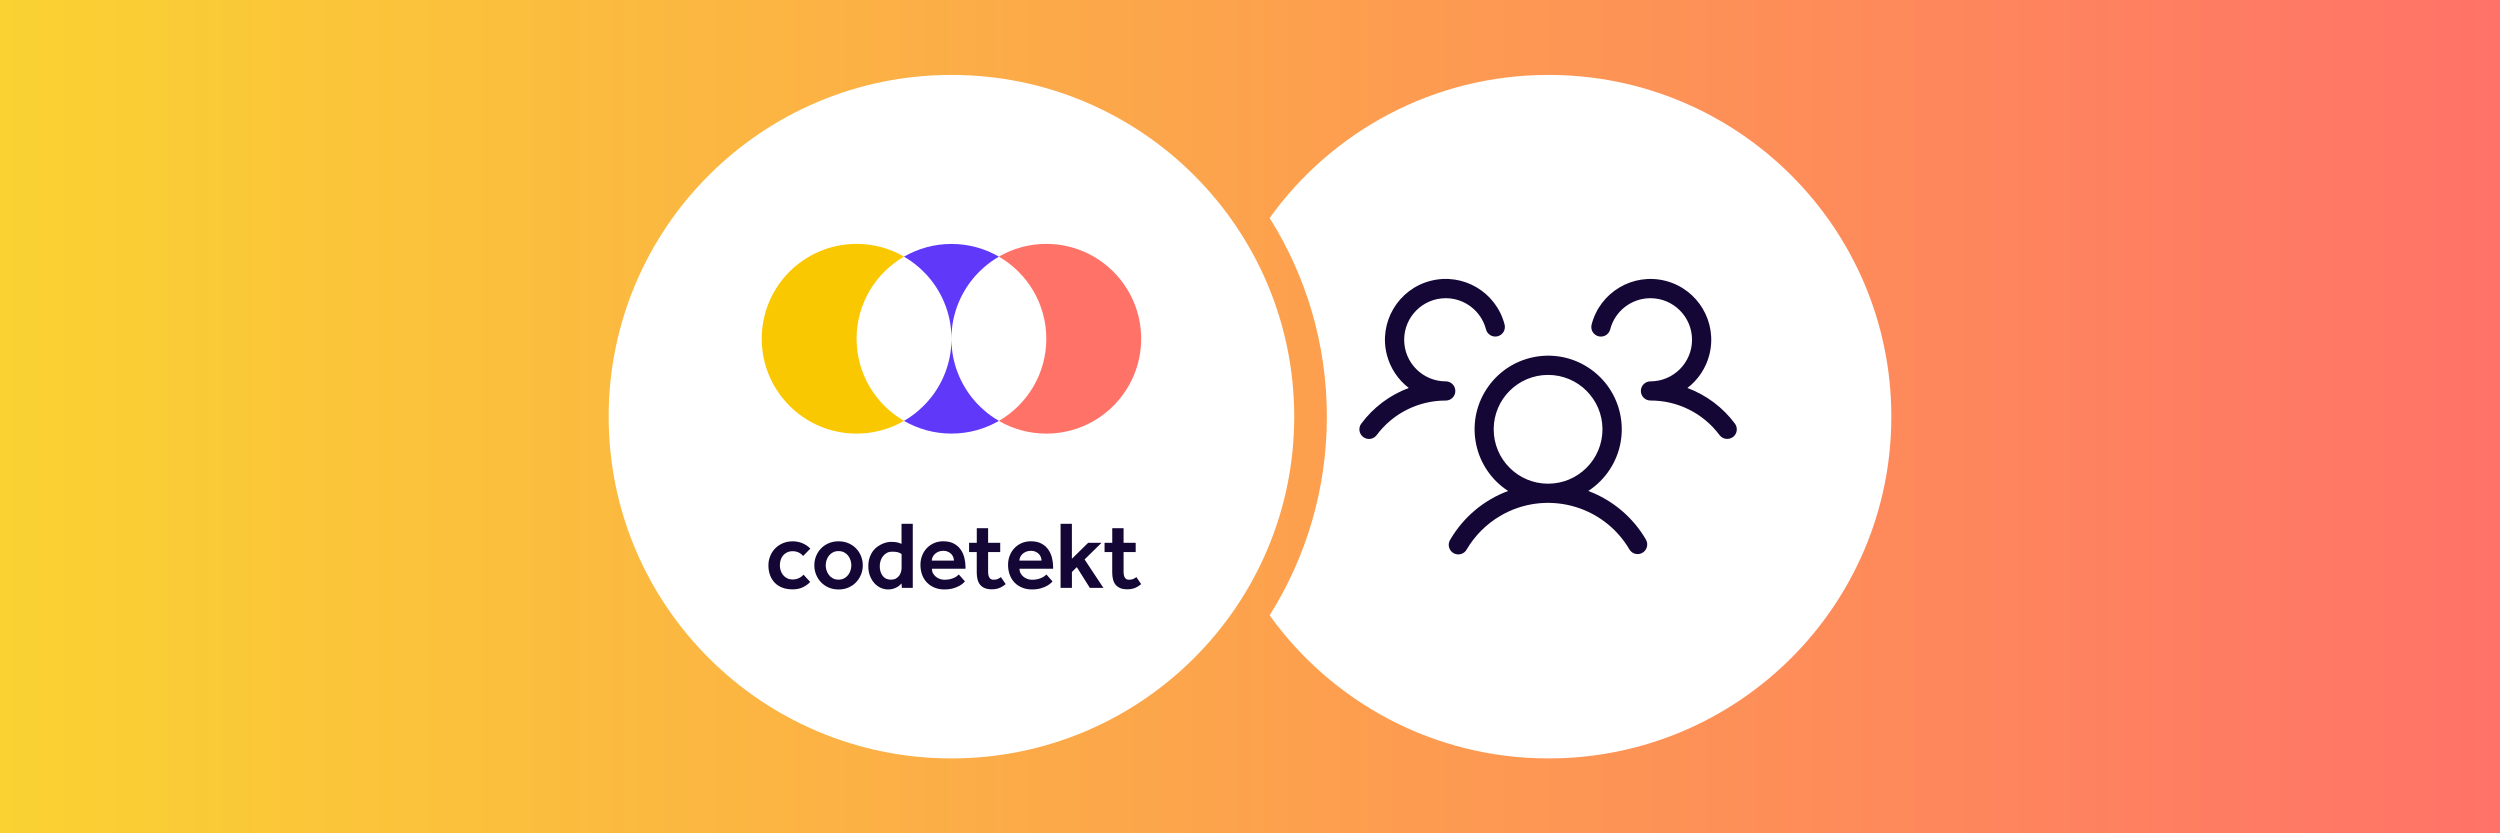 <?xml version="1.0" encoding="UTF-8"?> <svg xmlns="http://www.w3.org/2000/svg" xmlns:xlink="http://www.w3.org/1999/xlink" id="Ebene_1" viewBox="0 0 900 300"><rect x="0" y="0" width="900" height="300" fill="#333333" stroke="none"/><defs><style>.cls-1{fill:#5f38fa;}.cls-2{fill:#ff7268;}.cls-3{fill:#140735;}.cls-4{fill:#fac800;}.cls-5{fill:#fff;}.cls-6{fill:url(#Unbenannter_Verlauf_22);}</style><linearGradient id="Unbenannter_Verlauf_22" x1="0" y1="150" x2="900" y2="150" gradientUnits="userSpaceOnUse"><stop offset="0" stop-color="#fad232"></stop><stop offset="1" stop-color="#ff7268"></stop></linearGradient></defs><path class="cls-6" d="M900,300H0V0h900v300Z"></path><path class="cls-5" d="M557.48,26.97c-41.4,0-78.03,20.33-100.41,51.51,13.05,20.73,20.6,45.24,20.6,71.52s-7.55,50.79-20.6,71.52c22.38,31.19,59.02,51.51,100.41,51.51,68.15,0,123.4-55.08,123.4-123.03s-55.25-123.03-123.4-123.03Z"></path><ellipse id="Oval_2" class="cls-5" cx="342.52" cy="150" rx="123.4" ry="123.03"></ellipse><path class="cls-3" d="M291.67,209.5c-.76.81-1.66,1.45-2.7,1.94s-2.25.73-3.63.73-2.62-.21-3.7-.62c-1.08-.42-1.99-1-2.73-1.76-.74-.76-1.3-1.67-1.69-2.73-.39-1.06-.59-2.24-.59-3.53,0-1.18.21-2.29.64-3.34.43-1.05,1.02-1.97,1.78-2.75.76-.78,1.68-1.41,2.75-1.87,1.07-.46,2.25-.69,3.55-.69s2.51.24,3.6.71c1.08.47,2.01,1.11,2.77,1.92l-2.59,2.63c-.46-.53-1-.95-1.63-1.25-.62-.3-1.34-.45-2.14-.45s-1.46.14-2.04.43c-.58.29-1.05.66-1.44,1.12-.38.46-.66,1-.85,1.63-.18.62-.28,1.26-.28,1.9s.09,1.23.28,1.83c.18.6.47,1.14.85,1.63.38.48.86.88,1.44,1.18.58.3,1.26.45,2.04.45s1.54-.16,2.21-.47c.67-.31,1.23-.73,1.69-1.26l2.42,2.63Z"></path><path class="cls-3" d="M293.16,203.52c0-1.18.21-2.29.64-3.34.43-1.05,1.02-1.97,1.78-2.75.76-.78,1.68-1.41,2.75-1.87,1.07-.46,2.25-.69,3.55-.69s2.47.23,3.55.69c1.07.46,1.99,1.08,2.75,1.87.76.78,1.35,1.7,1.78,2.75.43,1.05.64,2.16.64,3.34s-.21,2.29-.64,3.34c-.43,1.05-1.02,1.97-1.78,2.77-.76.8-1.68,1.42-2.75,1.89s-2.25.69-3.55.69-2.47-.23-3.55-.69c-1.07-.46-1.99-1.09-2.75-1.89s-1.35-1.72-1.78-2.77c-.43-1.05-.64-2.16-.64-3.34ZM301.87,208.67c.78,0,1.46-.16,2.04-.47.58-.31,1.05-.72,1.44-1.23.38-.51.66-1.06.85-1.66.18-.6.28-1.2.28-1.8s-.09-1.17-.28-1.78c-.18-.61-.47-1.16-.85-1.66-.38-.5-.86-.9-1.44-1.21-.58-.31-1.26-.47-2.04-.47s-1.46.16-2.04.47c-.58.31-1.05.71-1.44,1.21-.38.5-.66,1.05-.85,1.66-.18.61-.28,1.21-.28,1.78s.09,1.2.28,1.8c.18.6.47,1.15.85,1.66.38.51.86.92,1.44,1.23.58.31,1.26.47,2.04.47Z"></path><path class="cls-3" d="M324.56,210.05c-.21.23-.46.47-.76.73-.3.25-.65.48-1.05.69-.4.21-.85.38-1.35.52-.5.14-1.05.21-1.68.21-.88,0-1.74-.18-2.59-.55-.85-.37-1.61-.91-2.28-1.63-.67-.71-1.21-1.59-1.63-2.63s-.62-2.22-.62-3.56c0-1.27.18-2.38.55-3.34.37-.96.83-1.77,1.38-2.44.46-.55.97-1.01,1.52-1.38.55-.37,1.11-.67,1.68-.92.56-.24,1.11-.42,1.64-.52.53-.1.99-.16,1.38-.16.53,0,.97.02,1.31.05.35.03.66.08.93.14.28.06.53.13.76.22.23.09.5.2.8.31v-7.23h4.05v23.07h-3.94l-.1-1.59ZM324.56,199.47c-.39-.32-.85-.55-1.37-.67-.52-.13-1.18-.19-1.99-.19s-1.48.16-2.01.47c-.53.31-.99.72-1.38,1.23-.35.46-.62,1-.81,1.61-.2.61-.29,1.25-.29,1.92,0,1.38.35,2.54,1.04,3.46.69.92,1.69,1.38,3.01,1.38.69,0,1.28-.13,1.76-.4.48-.27.88-.61,1.18-1.02.3-.42.52-.87.66-1.37.14-.5.21-.97.21-1.44v-4.98Z"></path><path class="cls-3" d="M347.39,209.29c-.07.07-.26.26-.57.57-.31.31-.76.64-1.35.99-.59.35-1.34.66-2.25.93-.91.28-2,.42-3.27.42s-2.47-.22-3.53-.66c-1.06-.44-1.97-1.04-2.72-1.82-.75-.77-1.33-1.7-1.73-2.78-.4-1.08-.61-2.28-.61-3.6,0-1.2.2-2.31.61-3.34.4-1.03.97-1.92,1.69-2.68.73-.76,1.59-1.36,2.59-1.8,1-.44,2.12-.66,3.34-.66,1.48,0,2.73.27,3.75.81,1.03.54,1.85,1.25,2.47,2.13.62.88,1.07,1.87,1.35,2.97.28,1.11.42,2.24.42,3.39v.59h-12.1c0,.6.13,1.14.4,1.63.26.48.61.9,1.04,1.25.43.35.91.61,1.45.8.54.19,1.08.28,1.61.28.78,0,1.47-.07,2.06-.22s1.09-.32,1.5-.52c.42-.2.75-.4,1.02-.62.27-.22.47-.4.61-.54l2.21,2.49ZM343.41,201.82c0-.42-.08-.83-.24-1.25-.16-.42-.4-.79-.71-1.12-.31-.33-.71-.61-1.19-.83-.48-.22-1.04-.33-1.66-.33-.67,0-1.26.11-1.78.33-.52.22-.95.5-1.3.83-.35.33-.61.71-.8,1.12-.18.42-.28.83-.28,1.25h7.96Z"></path><path class="cls-3" d="M351.64,198.74h-2.77v-3.32h2.77v-5.26h4.08v5.26h4.36v3.32h-4.36v7.09c0,.92.16,1.63.47,2.13.31.5.81.74,1.5.74.65,0,1.16-.09,1.54-.28.38-.18.74-.4,1.09-.66l1.73,2.52c-.81.67-1.6,1.15-2.39,1.44-.78.29-1.66.43-2.63.43s-1.83-.14-2.52-.43-1.25-.7-1.68-1.23c-.43-.53-.73-1.17-.92-1.92-.18-.75-.28-1.57-.28-2.47v-7.37Z"></path><path class="cls-3" d="M378.93,209.29c-.07.07-.26.26-.57.57s-.76.64-1.35.99c-.59.35-1.34.66-2.25.93-.91.28-2,.42-3.27.42s-2.47-.22-3.53-.66c-1.06-.44-1.97-1.04-2.72-1.82-.75-.77-1.33-1.7-1.73-2.78-.4-1.08-.61-2.28-.61-3.6,0-1.2.2-2.31.61-3.34.4-1.03.97-1.92,1.69-2.68.73-.76,1.59-1.36,2.59-1.8,1-.44,2.12-.66,3.34-.66,1.48,0,2.73.27,3.75.81,1.03.54,1.85,1.25,2.47,2.13.62.88,1.07,1.87,1.35,2.97.28,1.11.42,2.24.42,3.39v.59h-12.11c0,.6.13,1.14.4,1.63.26.48.61.9,1.04,1.25.43.35.91.61,1.45.8.54.19,1.08.28,1.61.28.78,0,1.47-.07,2.06-.22.59-.15,1.09-.32,1.5-.52.42-.2.75-.4,1.02-.62.27-.22.47-.4.61-.54l2.21,2.49ZM374.95,201.82c0-.42-.08-.83-.24-1.25-.16-.42-.4-.79-.71-1.12-.31-.33-.71-.61-1.19-.83-.48-.22-1.04-.33-1.66-.33-.67,0-1.26.11-1.78.33-.52.22-.95.5-1.3.83-.35.33-.61.71-.8,1.12s-.28.83-.28,1.25h7.95Z"></path><path class="cls-3" d="M381.8,188.57h4.08v12.59l5.85-5.74h4.81l-6.09,5.98,6.78,10.24h-4.88l-4.7-7.47-1.76,1.73v5.74h-4.08v-23.07Z"></path><path class="cls-3" d="M400.41,198.74h-2.77v-3.32h2.77v-5.26h4.08v5.26h4.36v3.32h-4.36v7.09c0,.92.16,1.63.47,2.13.31.5.81.74,1.5.74.65,0,1.16-.09,1.54-.28.38-.18.74-.4,1.09-.66l1.73,2.52c-.81.67-1.6,1.15-2.39,1.44-.78.29-1.66.43-2.63.43s-1.83-.14-2.52-.43-1.25-.7-1.68-1.23c-.43-.53-.73-1.17-.92-1.92-.18-.75-.28-1.57-.28-2.47v-7.37Z"></path><path class="cls-1" d="M342.58,120c.03-.5.06-.99.11-1.48,0-.02,0-.04,0-.06.05-.5.12-1,.19-1.5.02-.14.04-.27.06-.41.07-.45.15-.9.24-1.35.01-.05.02-.1.03-.15.1-.47.21-.94.33-1.41.04-.15.08-.3.12-.45.1-.39.21-.78.33-1.17.03-.1.06-.2.09-.3.13-.43.28-.85.43-1.27.06-.17.12-.34.19-.5.12-.32.25-.64.38-.96.08-.18.15-.37.23-.55.15-.35.3-.69.46-1.03.09-.19.18-.38.28-.57.12-.25.25-.49.38-.74.15-.28.3-.56.46-.84.14-.24.27-.49.42-.72.13-.22.26-.43.39-.65.11-.17.22-.35.33-.52.25-.39.51-.77.78-1.15.09-.13.18-.26.28-.39.17-.24.35-.47.53-.7.08-.11.17-.22.25-.32.39-.49.79-.98,1.21-1.45.01-.01.03-.03.04-.04.22-.25.45-.5.68-.74.05-.06.1-.11.16-.16.72-.75,1.47-1.47,2.25-2.16.02-.02.04-.04.07-.06.81-.71,1.66-1.38,2.54-2.01,0,0,0,0,0,0,.89-.64,1.82-1.24,2.78-1.79-5.02-2.91-10.85-4.58-17.08-4.58s-12.05,1.67-17.08,4.58c.96.55,1.88,1.15,2.78,1.79,0,0,0,0,0,0,.88.63,1.73,1.3,2.54,2.01.02.02.04.04.07.06.78.68,1.53,1.4,2.25,2.16.05.05.1.11.16.16.23.24.46.49.68.74.01.01.03.03.04.04.42.47.82.95,1.21,1.45.09.11.17.21.25.32.18.23.36.47.53.7.09.13.19.26.28.39.27.38.53.76.78,1.15.11.17.22.34.33.52.13.21.27.43.39.65.14.24.28.48.42.72.16.28.31.56.46.84.13.24.25.49.38.74.09.19.19.38.28.57.16.34.32.68.46,1.03.08.18.15.36.23.55.13.32.26.64.38.96.06.17.12.33.19.5.15.42.3.84.43,1.27.03.1.06.2.09.3.12.39.23.78.33,1.17.04.15.08.3.12.45.12.47.23.94.33,1.41.01.05.02.1.03.15.09.45.17.89.24,1.35.02.14.04.27.06.41.07.5.14,1,.19,1.5,0,.02,0,.04,0,.06.05.49.08.99.11,1.48,0,.13.01.26.02.4.02.52.04,1.04.04,1.56,0-.52.02-1.04.04-1.56,0-.13.01-.26.02-.4"></path><path class="cls-1" d="M342.46,123.91c-.03.5-.06.99-.11,1.48,0,.02,0,.04,0,.06-.05.5-.12,1-.19,1.5-.02.14-.04.27-.06.41-.07.45-.15.9-.24,1.35-.01.05-.02.1-.03.15-.1.47-.21.94-.33,1.41-.04.15-.08.3-.12.45-.1.39-.21.78-.33,1.17-.03.1-.06.2-.09.3-.13.43-.28.85-.43,1.27-.06.17-.12.34-.19.5-.12.32-.25.64-.38.96-.08.18-.15.37-.23.55-.15.35-.3.69-.46,1.03-.09.19-.18.38-.28.57-.12.25-.25.49-.38.74-.15.28-.3.56-.46.84-.14.24-.27.49-.42.72-.13.22-.26.43-.39.65-.11.17-.22.35-.33.52-.25.39-.51.77-.78,1.15-.09.13-.18.26-.28.39-.17.24-.35.47-.53.7-.08.11-.17.22-.25.32-.39.49-.79.98-1.21,1.45-.01.01-.03.03-.04.04-.22.25-.45.5-.68.74-.05.06-.1.11-.16.16-.72.75-1.47,1.47-2.25,2.16-.02.02-.04.04-.07.06-.82.71-1.66,1.38-2.54,2.01,0,0,0,0,0,0-.89.64-1.82,1.24-2.78,1.79,5.02,2.91,10.85,4.58,17.08,4.58s12.05-1.67,17.08-4.58c-.96-.55-1.88-1.15-2.78-1.79,0,0,0,0,0,0-.88-.63-1.73-1.3-2.54-2.01-.02-.02-.04-.04-.07-.06-.78-.68-1.53-1.4-2.25-2.16-.05-.05-.1-.11-.16-.16-.23-.24-.46-.49-.68-.74-.01-.01-.03-.03-.04-.04-.42-.47-.82-.95-1.21-1.45-.09-.11-.17-.21-.25-.32-.18-.23-.36-.47-.53-.7-.09-.13-.19-.26-.28-.39-.27-.38-.53-.76-.78-1.15-.11-.17-.22-.34-.33-.52-.13-.21-.27-.43-.39-.65-.14-.24-.28-.48-.42-.72-.16-.28-.31-.56-.46-.84-.13-.24-.25-.49-.38-.74-.09-.19-.19-.38-.28-.57-.16-.34-.31-.68-.46-1.03-.08-.18-.15-.36-.23-.55-.13-.32-.26-.64-.38-.96-.06-.17-.12-.33-.19-.5-.15-.42-.3-.84-.43-1.27-.03-.1-.06-.2-.09-.3-.12-.39-.23-.78-.33-1.17-.04-.15-.08-.3-.12-.45-.12-.47-.23-.94-.33-1.41-.01-.05-.02-.1-.03-.15-.09-.45-.17-.89-.24-1.35-.02-.14-.04-.27-.06-.41-.07-.5-.14-1-.19-1.5,0-.02,0-.04,0-.06-.05-.49-.08-.99-.11-1.48,0-.13-.01-.26-.02-.4-.02-.52-.04-1.04-.04-1.56,0,.52-.02,1.04-.04,1.56,0,.13-.01.26-.02.4"></path><path class="cls-2" d="M376.67,87.8c-6.22,0-12.05,1.67-17.08,4.58,10.2,5.91,17.08,16.93,17.08,29.57s-6.87,23.66-17.08,29.57c5.02,2.91,10.85,4.58,17.08,4.58,18.86,0,34.15-15.29,34.15-34.15s-15.29-34.15-34.15-34.15"></path><path class="cls-4" d="M308.37,121.95c0-12.64,6.87-23.67,17.08-29.57-5.02-2.91-10.85-4.58-17.08-4.58-18.86,0-34.15,15.29-34.15,34.15s15.29,34.15,34.15,34.15c6.22,0,12.05-1.67,17.08-4.58-10.2-5.91-17.08-16.93-17.08-29.57"></path><path class="cls-3" d="M623.87,157.32c-1.53,1.14-3.69.84-4.84-.69-5.85-7.86-15.08-12.47-24.87-12.44-1.91,0-3.45-1.55-3.45-3.45s1.55-3.45,3.45-3.45c8.27,0,14.97-6.71,14.97-14.97,0-8.27-6.71-14.97-14.97-14.97-6.83,0-12.79,4.62-14.49,11.23-.48,1.85-2.36,2.96-4.21,2.48s-2.96-2.36-2.48-4.21c3.01-11.7,14.94-18.75,26.64-15.74,11.7,3.01,18.75,14.94,15.74,26.64-1.22,4.74-4,8.94-7.89,11.92,6.81,2.54,12.75,6.99,17.09,12.82,1.14,1.53.84,3.69-.69,4.84h0ZM592.54,194.28c.96,1.65.39,3.76-1.26,4.72,0,0,0,0,0,0-.52.31-1.12.47-1.73.47-1.23,0-2.38-.66-2.99-1.73-9.54-16.16-30.36-21.52-46.52-11.99-4.94,2.92-9.07,7.04-11.99,11.99-.88,1.69-2.97,2.34-4.66,1.46-1.69-.88-2.34-2.97-1.46-4.66.04-.09.09-.17.15-.25,4.71-8.08,12.07-14.28,20.84-17.54-12.27-7.97-15.76-24.37-7.79-36.64,7.97-12.27,24.37-15.76,36.64-7.79,12.27,7.97,15.76,24.37,7.79,36.64-2.02,3.11-4.68,5.77-7.79,7.79,8.75,3.27,16.09,9.46,20.78,17.53ZM557.31,174.13c10.81,0,19.58-8.76,19.58-19.58s-8.76-19.58-19.58-19.58-19.58,8.76-19.58,19.58,8.76,19.58,19.58,19.58h0ZM523.92,140.74c0-1.91-1.55-3.45-3.45-3.45-8.27,0-14.97-6.71-14.97-14.97,0-8.27,6.71-14.97,14.97-14.97,6.82,0,12.78,4.62,14.49,11.22.48,1.85,2.36,2.96,4.21,2.48,1.85-.48,2.96-2.36,2.48-4.21-3.01-11.7-14.94-18.75-26.64-15.74-11.7,3.01-18.75,14.94-15.74,26.64,1.22,4.74,4,8.94,7.89,11.92-6.81,2.54-12.75,7-17.09,12.83-1.15,1.53-.84,3.69.69,4.84,1.53,1.15,3.69.84,4.84-.69,0,0,0,0,0,0,5.85-7.86,15.08-12.47,24.87-12.44,1.91,0,3.45-1.55,3.45-3.45Z"></path></svg> 